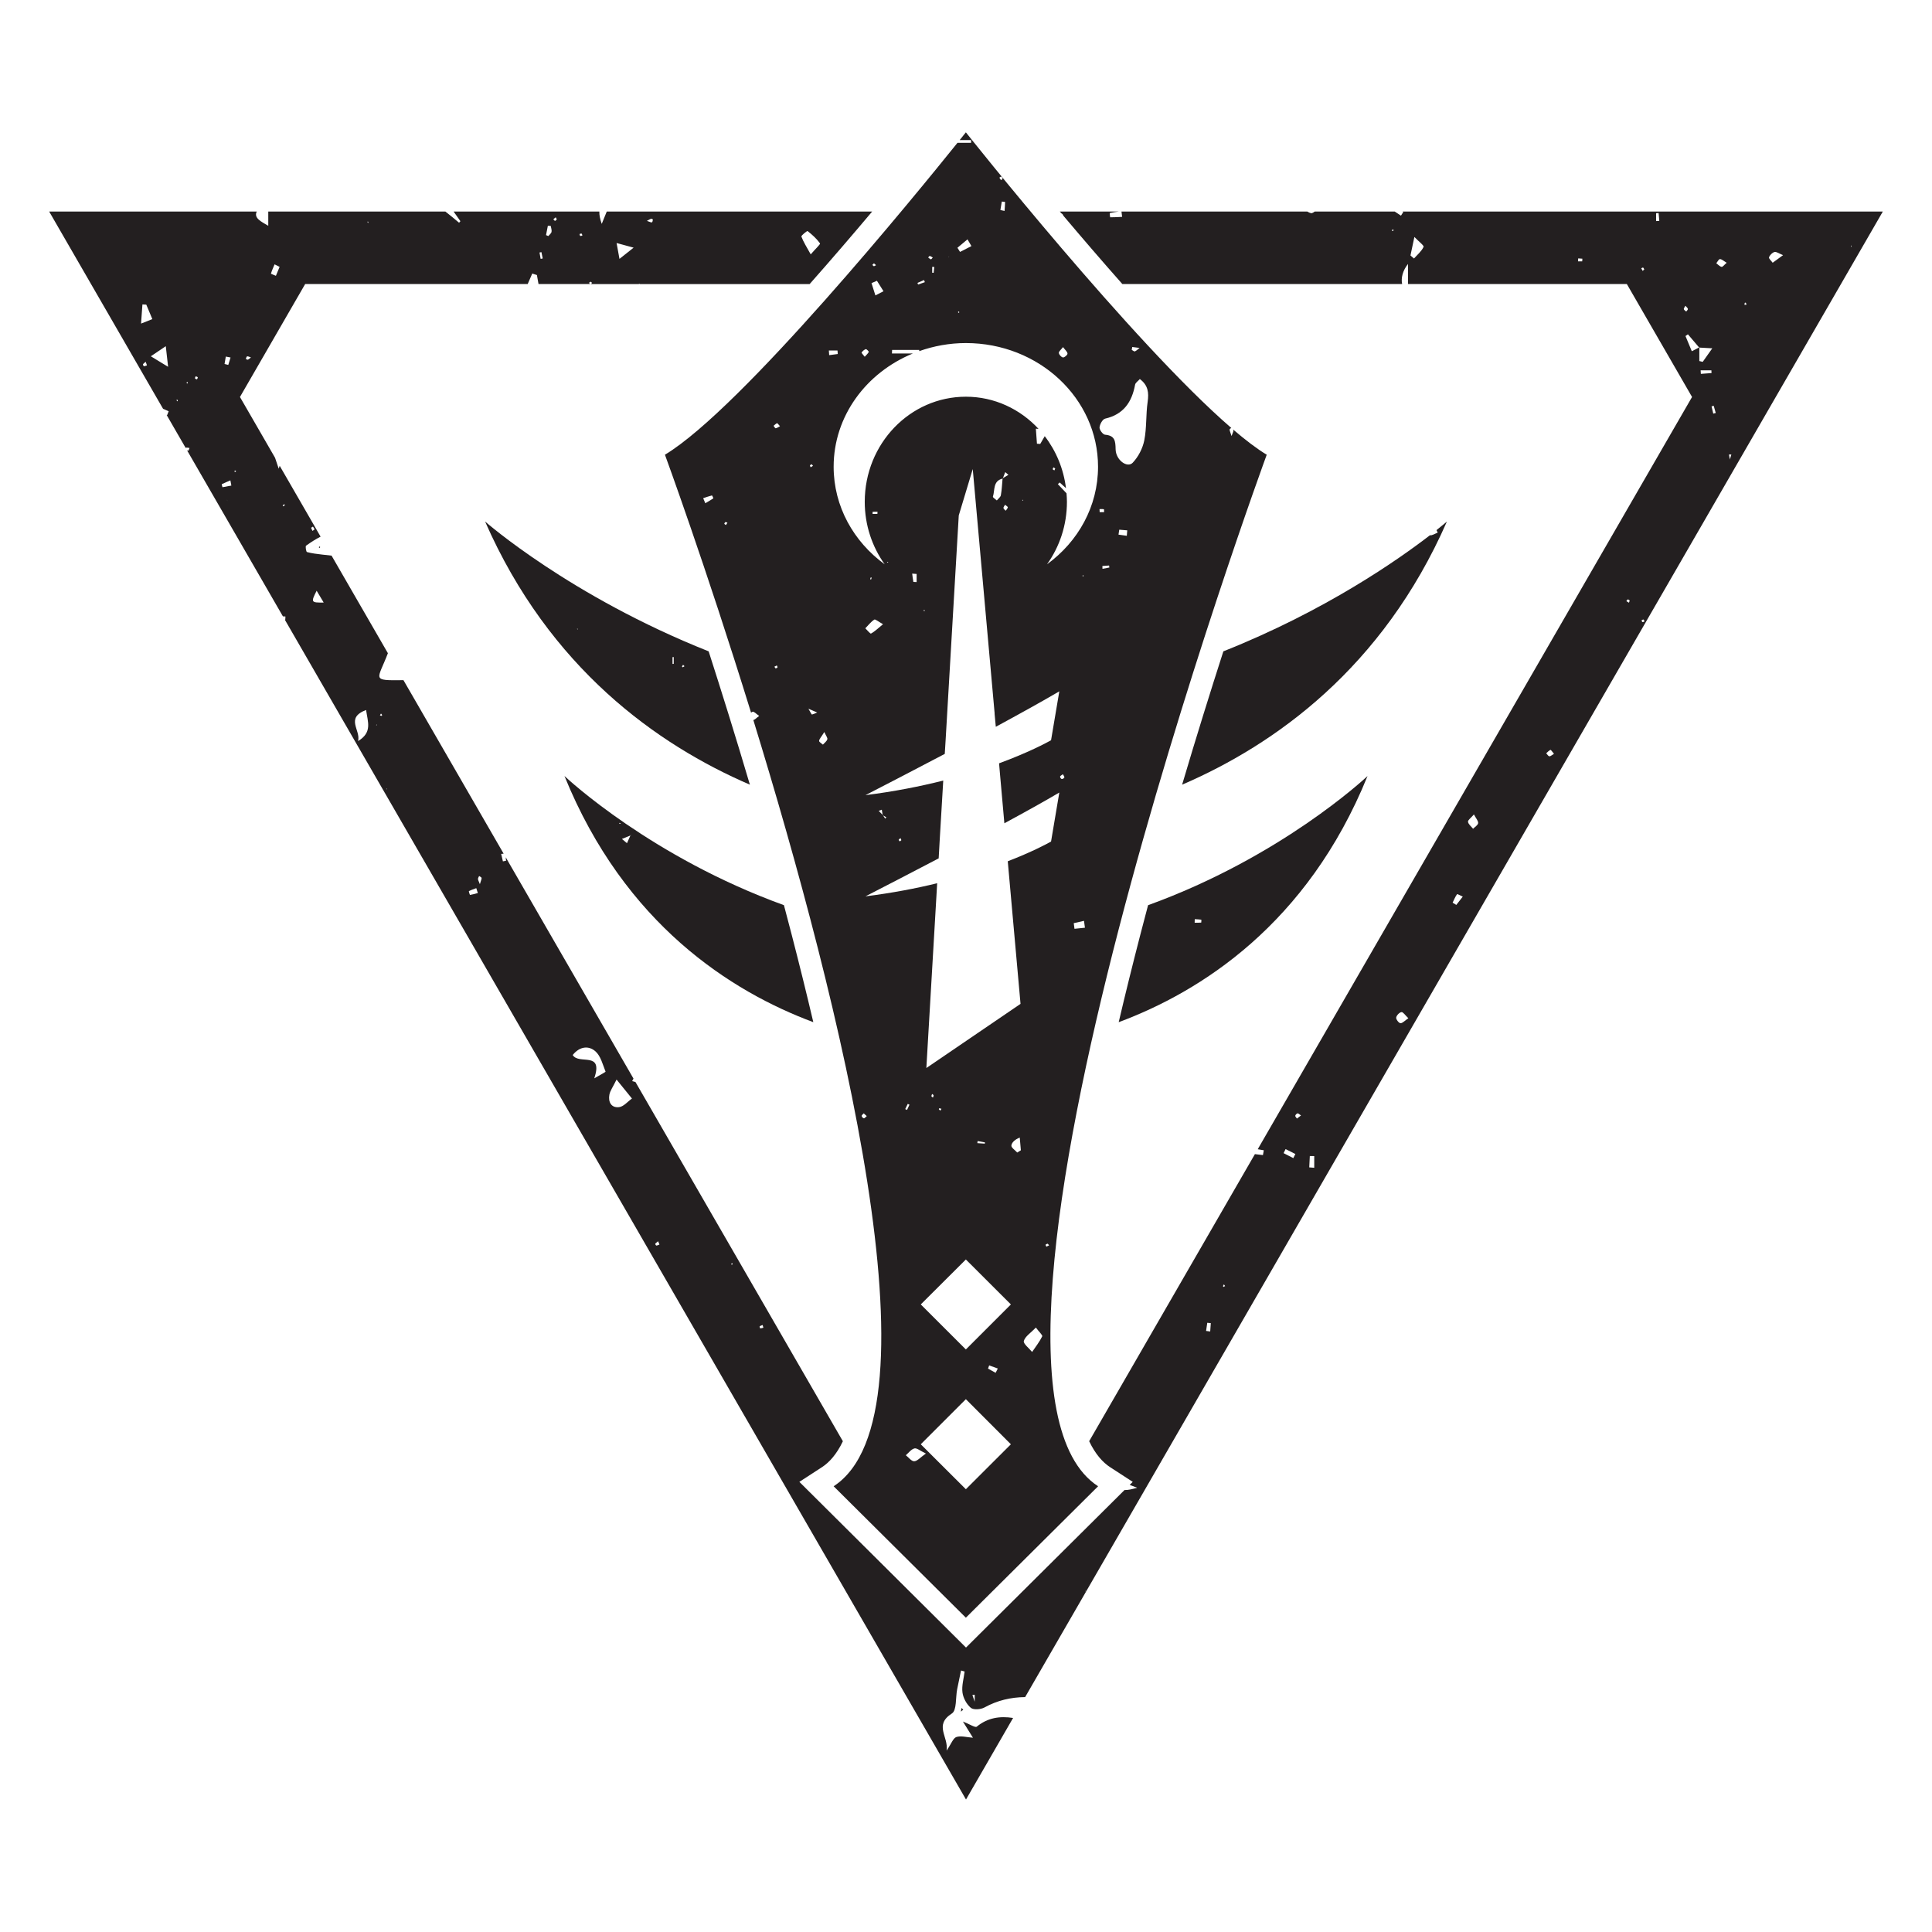 <?xml version="1.0" encoding="UTF-8" standalone="no"?>
<!-- Created with Inkscape (http://www.inkscape.org/) -->

<svg
   width="400pt"
   height="400pt"
   viewBox="0 0 141.111 141.111"
   version="1.1"
   id="svg1"
   inkscape:version="1.3.2 (091e20e, 2023-11-25)"
   sodipodi:docname="hand-of-the-archon.svg"
   xmlns:inkscape="http://www.inkscape.org/namespaces/inkscape"
   xmlns:sodipodi="http://sodipodi.sourceforge.net/DTD/sodipodi-0.dtd"
   xmlns="http://www.w3.org/2000/svg"
   xmlns:svg="http://www.w3.org/2000/svg">
  <sodipodi:namedview
     id="namedview1"
     pagecolor="#ffffff"
     bordercolor="#666666"
     borderopacity="1.0"
     inkscape:showpageshadow="2"
     inkscape:pageopacity="0.0"
     inkscape:pagecheckerboard="0"
     inkscape:deskcolor="#d1d1d1"
     inkscape:document-units="mm"
     inkscape:zoom="0.2102413"
     inkscape:cx="392.40625"
     inkscape:cy="558.88162"
     inkscape:window-width="1512"
     inkscape:window-height="916"
     inkscape:window-x="0"
     inkscape:window-y="38"
     inkscape:window-maximized="1"
     inkscape:current-layer="layer1" />
  <defs
     id="defs1">
    <clipPath
       clipPathUnits="userSpaceOnUse"
       id="clipPath37">
      <path
         d="M 0,0 H 609.449 V 793.701 H 0 Z"
         transform="translate(-342.419,-451.987)"
         id="path37" />
    </clipPath>
    <clipPath
       clipPathUnits="userSpaceOnUse"
       id="clipPath39">
      <path
         d="M 0,0 H 609.449 V 793.701 H 0 Z"
         transform="translate(-349.47,-476.937)"
         id="path39" />
    </clipPath>
    <clipPath
       clipPathUnits="userSpaceOnUse"
       id="clipPath41">
      <path
         d="M 0,0 H 609.449 V 793.701 H 0 Z"
         transform="translate(-359.647,-550.797)"
         id="path41" />
    </clipPath>
    <clipPath
       clipPathUnits="userSpaceOnUse"
       id="clipPath43">
      <path
         d="M 0,0 H 609.449 V 793.701 H 0 Z"
         transform="translate(-303.659,-285.014)"
         id="path43" />
    </clipPath>
    <clipPath
       clipPathUnits="userSpaceOnUse"
       id="clipPath45">
      <path
         d="M 0,0 H 609.449 V 793.701 H 0 Z"
         transform="translate(-170.929,-525.961)"
         id="path45" />
    </clipPath>
    <clipPath
       clipPathUnits="userSpaceOnUse"
       id="clipPath47">
      <path
         d="M 0,0 H 609.449 V 793.701 H 0 Z"
         transform="translate(-306.941,-281.905)"
         id="path47" />
    </clipPath>
    <clipPath
       clipPathUnits="userSpaceOnUse"
       id="clipPath49">
      <path
         d="M 0,0 H 609.449 V 793.701 H 0 Z"
         transform="translate(-259.979,-476.937)"
         id="path49" />
    </clipPath>
    <clipPath
       clipPathUnits="userSpaceOnUse"
       id="clipPath51">
      <path
         d="M 0,0 H 609.449 V 793.701 H 0 Z"
         transform="translate(-268.635,-445.877)"
         id="path51" />
    </clipPath>
  </defs>
  <g
     inkscape:label="Layer 1"
     inkscape:groupmode="layer"
     id="layer1">
    <g
       id="g1"
       transform="translate(-33.936,-77.369)">
      <path
         id="path36"
         d="m 0,0 c -0.539,-2.037 -1.08,-4.073 -1.605,-6.11 -1.62,-6.264 -3.116,-12.313 -4.474,-18.098 16.91,6.295 39.021,20.228 51.488,50.932 C 44.699,26.061 27.325,9.891 0,0 m 10.995,-3.6 c -0.45,-0.04 -0.903,-0.028 -1.356,-0.028 0.006,0.246 0.013,0.492 0.019,0.737 0.455,-0.026 0.911,-0.042 1.361,-0.106 0.022,-0.003 0.004,-0.6 -0.024,-0.603"
         style="fill:#231f20;fill-opacity:1;fill-rule:nonzero;stroke:none"
         transform="matrix(0.353,0,0,-0.353,117.79,143.483)"
         clip-path="url(#clipPath37)" />
      <path
         id="path38"
         d="m 0,0 c 19.178,8.271 41.474,24.116 54.79,54.451 0,0 -0.747,-0.655 -2.16,-1.78 0.085,-0.174 0.17,-0.348 0.256,-0.521 -0.542,-0.193 -1.17,-0.631 -1.612,-0.541 C 44.802,46.616 29.69,35.992 8.532,27.588 5.832,19.194 2.916,9.859 0,0"
         style="fill:#231f20;fill-opacity:1;fill-rule:nonzero;stroke:none"
         transform="matrix(0.353,0,0,-0.353,120.277,134.681)"
         clip-path="url(#clipPath39)" />
      <path
         id="path40"
         d="m 0,0 c -20.45,17.658 -54.915,61.163 -54.915,61.163 0,0 -0.463,-0.583 -1.283,-1.606 h 2.367 c 0,-0.188 0,-0.376 0,-0.564 h -2.82 C -64.97,48.639 -101.332,3.978 -117.18,-5.542 c 0,0 8.339,-22.7 17.819,-53.367 0.104,0.084 0.214,0.152 0.333,0.191 0.267,0.087 0.74,-0.456 1.348,-0.872 -0.525,-0.376 -0.874,-0.77 -1.207,-0.862 17.903,-58.188 39.418,-143.713 16.612,-158.525 l 27.36,-27.195 27.36,27.195 C -62.7,-196.162 7.335,-5.542 7.335,-5.542 5.313,-4.327 2.944,-2.516 0.354,-0.301 0.393,-0.383 0.435,-0.464 0.438,-0.547 0.448,-0.775 0.294,-1.01 0.055,-1.678 -0.23,-0.745 -0.385,-0.501 -0.339,-0.306 -0.31,-0.184 -0.15,-0.093 0,0 m -108.825,-15.58 c -0.148,0.348 -0.296,0.696 -0.443,1.044 0.601,0.2 1.199,0.416 1.813,0.57 0.046,0.012 0.319,-0.583 0.288,-0.605 -0.534,-0.363 -1.1,-0.681 -1.658,-1.009 m 4.26,-4.513 c -0.115,0.094 -0.291,0.172 -0.325,0.29 -0.024,0.085 0.143,0.224 0.229,0.345 0.139,-0.047 0.279,-0.095 0.42,-0.143 -0.108,-0.164 -0.216,-0.328 -0.324,-0.492 M -20.49,16.75 c 0.507,-0.066 1.014,-0.132 1.521,-0.198 -0.321,-0.247 -0.616,-0.553 -0.976,-0.71 -0.145,-0.063 -0.432,0.2 -0.654,0.315 0.036,0.198 0.073,0.396 0.109,0.593 m -14.324,-0.024 c 0.441,-0.598 0.918,-0.968 0.926,-1.348 0.006,-0.279 -0.63,-0.823 -0.931,-0.79 -0.335,0.036 -0.817,0.567 -0.857,0.925 -0.035,0.311 0.459,0.681 0.862,1.213 m -12.753,35.268 c 0.109,-0.028 0.167,-0.252 0.272,-0.432 -0.109,-0.094 -0.228,-0.195 -0.346,-0.296 -0.114,0.173 -0.228,0.347 -0.342,0.521 0.141,0.077 0.303,0.236 0.416,0.207 m 0.768,-5.23 c -0.019,-0.622 -0.064,-1.244 -0.106,-1.866 -0.289,0.063 -0.578,0.126 -0.867,0.19 0.098,0.587 0.196,1.173 0.293,1.754 0.386,-0.043 0.681,-0.065 0.68,-0.078 m -7.78,-7.744 c 0.272,-0.464 0.544,-0.929 0.816,-1.393 -0.786,-0.402 -1.572,-0.804 -2.358,-1.206 -0.179,0.287 -0.359,0.574 -0.538,0.86 0.693,0.58 1.387,1.159 2.08,1.739 m -1.704,-15.115 c -0.026,-0.049 -0.124,-0.062 -0.19,-0.09 -0.022,0.068 -0.078,0.153 -0.056,0.2 0.024,0.048 0.124,0.059 0.191,0.087 0.021,-0.067 0.078,-0.153 0.055,-0.197 m -2.124,11.574 0.031,-0.031 c -0.104,-0.046 -0.209,-0.091 -0.214,-0.093 0.001,0.001 0.092,0.063 0.183,0.124 m -3.985,0.106 c 0.218,-0.052 0.412,-0.205 0.632,-0.328 -0.171,-0.174 -0.325,-0.398 -0.382,-0.376 -0.209,0.082 -0.386,0.246 -0.575,0.379 0.11,0.115 0.246,0.343 0.325,0.325 m 0.949,-2.275 c -0.047,-0.403 -0.094,-0.806 -0.141,-1.21 -0.098,0.003 -0.196,0.006 -0.295,0.009 v 1.222 c 0.145,-0.007 0.29,-0.014 0.436,-0.021 m -2.128,-2.71 c 0.057,-0.144 0.114,-0.288 0.171,-0.433 -0.465,-0.166 -0.931,-0.332 -1.396,-0.497 -0.044,0.112 -0.089,0.225 -0.134,0.338 0.453,0.198 0.906,0.395 1.359,0.592 m -10.363,3.434 c 0.165,-0.064 0.287,-0.235 0.426,-0.363 -0.143,-0.076 -0.286,-0.152 -0.432,-0.224 -0.11,0.093 -0.218,0.183 -0.327,0.273 0.114,0.112 0.273,0.338 0.333,0.314 m 0.62,-3.584 c 0.453,-0.721 0.905,-1.443 1.358,-2.165 -0.559,-0.287 -1.118,-0.575 -1.677,-0.862 -0.268,0.847 -0.535,1.694 -0.803,2.541 0.374,0.162 0.748,0.324 1.122,0.486 M -75.62,16.306 c 0.138,0.045 0.654,-0.481 0.611,-0.576 -0.146,-0.329 -0.461,-0.584 -0.834,-1.004 -0.316,0.417 -0.701,0.8 -0.648,0.876 0.211,0.3 0.531,0.593 0.871,0.704 M -86.813,-7.512 c 0.092,-0.113 0.178,-0.219 0.265,-0.326 -0.159,-0.1 -0.318,-0.2 -0.477,-0.3 -0.053,0.134 -0.172,0.289 -0.139,0.395 0.032,0.102 0.223,0.153 0.351,0.231 m -7.472,-42.253 c -0.085,0.119 -0.169,0.239 -0.254,0.359 0.173,0.087 0.345,0.175 0.518,0.263 0.048,-0.143 0.165,-0.312 0.124,-0.42 -0.038,-0.1 -0.246,-0.135 -0.388,-0.202 m 0.02,49.698 c -0.13,-0.011 -0.29,0.328 -0.436,0.508 0.236,0.189 0.452,0.426 0.721,0.537 0.078,0.031 0.305,-0.304 0.606,-0.62 -0.372,-0.191 -0.623,-0.401 -0.891,-0.425 m 7.495,-59.228 c -0.073,-0.015 -0.231,0.37 -0.723,1.198 0.99,-0.427 1.405,-0.606 1.82,-0.785 -0.363,-0.148 -0.72,-0.331 -1.097,-0.413 m 2.276,-6.231 c -0.28,0.26 -0.804,0.539 -0.785,0.775 0.032,0.392 0.411,0.756 1.079,1.834 0.338,-0.772 0.707,-1.208 0.618,-1.509 -0.125,-0.42 -0.592,-0.738 -0.912,-1.1 m 1.23,81.551 h 1.787 c 0.02,-0.243 0.041,-0.486 0.061,-0.729 -0.594,-0.079 -1.188,-0.158 -1.781,-0.237 -0.023,0.322 -0.045,0.644 -0.067,0.966 m 7.24,-158.87 c -0.186,0.033 -0.447,0.313 -0.453,0.495 -0.006,0.172 0.275,0.353 0.43,0.531 0.179,-0.164 0.358,-0.327 0.625,-0.571 -0.251,-0.202 -0.454,-0.482 -0.602,-0.455 m 2.164,103.188 c 0.206,0.135 0.881,-0.447 1.804,-0.954 -1.07,-0.876 -1.717,-1.519 -2.485,-1.937 -0.151,-0.082 -0.774,0.704 -1.18,1.09 0.607,0.62 1.152,1.335 1.861,1.801 m -0.864,8.376 c 0.035,0.127 0.09,0.249 0.139,0.372 0.062,-0.029 0.182,-0.07 0.178,-0.084 -0.029,-0.129 -0.079,-0.252 -0.124,-0.377 -0.068,0.03 -0.196,0.078 -0.193,0.089 m 9.114,-182.527 c -0.567,-0.013 -1.151,0.8 -1.728,1.249 0.586,0.497 1.11,1.238 1.78,1.409 0.494,0.127 1.179,-0.49 2.371,-1.057 -1.174,-0.823 -1.79,-1.587 -2.423,-1.601 m -1.853,72.871 c 0.175,0.359 0.35,0.718 0.525,1.077 0.118,-0.057 0.236,-0.113 0.354,-0.169 -0.169,-0.362 -0.338,-0.723 -0.507,-1.085 -0.124,0.059 -0.248,0.118 -0.372,0.177 m 12.548,-78.655 -9.33,9.3 9.33,9.33 9.315,-9.33 z m 4.584,24.955 c 0.128,0.357 0.183,0.513 0.239,0.668 0.595,-0.216 1.19,-0.433 1.785,-0.649 -0.15,-0.296 -0.3,-0.592 -0.45,-0.887 -0.532,0.293 -1.064,0.587 -1.574,0.868 m -4.584,3.965 -9.33,9.315 9.33,9.3 9.315,-9.3 z m -7.12,52.383 c -0.021,0.143 0.079,0.304 0.134,0.481 0.117,-0.101 0.295,-0.183 0.306,-0.284 0.017,-0.145 -0.086,-0.305 -0.139,-0.459 -0.106,0.086 -0.286,0.162 -0.301,0.262 m 1.527,-2.679 c -0.021,0.027 0.076,0.207 0.103,0.203 0.148,-0.021 0.291,-0.076 0.436,-0.121 -0.073,-0.125 -0.146,-0.25 -0.219,-0.375 -0.11,0.095 -0.231,0.181 -0.32,0.293 m 7.964,-7.014 c 0.021,0.145 0.041,0.289 0.062,0.433 0.503,-0.092 1.006,-0.185 1.509,-0.277 -0.007,-0.087 -0.013,-0.174 -0.019,-0.262 -0.517,0.036 -1.035,0.071 -1.552,0.106 m 8.255,-1.948 c -0.433,0.487 -1.256,1.017 -1.208,1.45 0.075,0.657 0.753,1.247 1.73,1.655 0.078,-0.879 0.155,-1.758 0.232,-2.636 -0.251,-0.156 -0.502,-0.313 -0.754,-0.469 m 3.082,-41.261 c -0.618,0.769 -1.865,1.709 -1.712,2.267 0.258,0.945 1.4,1.649 2.486,2.784 0.675,-0.907 1.435,-1.583 1.316,-1.824 -0.565,-1.141 -1.371,-2.163 -2.09,-3.227 m 2.951,21.787 c -0.057,0.141 -0.196,0.326 -0.15,0.411 0.06,0.11 0.267,0.14 0.418,0.208 0.102,-0.117 0.2,-0.228 0.299,-0.34 -0.189,-0.093 -0.378,-0.186 -0.567,-0.279 m -9.564,97.397 0.63,-7.08 0.24,-2.715 c 4.275,2.31 8.235,4.515 11.37,6.36 l -1.71,-10.14 c -0.915,-0.51 -3.975,-2.16 -8.955,-4.08 l 2.64,-29.505 -19.485,-13.275 2.085,35.61 0.15,2.625 c -4.395,-1.08 -9.36,-2.025 -14.835,-2.715 3.465,1.785 9.03,4.65 15.15,7.86 l 0.165,2.925 0.03,0.555 0.75,12.615 c -4.71,-1.185 -10.095,-2.265 -16.095,-3.015 3.69,1.905 9.81,5.055 16.41,8.535 l 0.18,2.925 2.715,46.41 2.895,9.6 4.53,-50.595 h -0.015 l 0.255,-2.73 c 4.935,2.67 9.585,5.25 13.14,7.335 l -1.71,-10.125 c -1.02,-0.57 -4.725,-2.55 -10.755,-4.77 z m -24.278,-8.095 c 0.015,-0.023 0.031,-0.047 0.046,-0.07 0.231,-0.135 0.461,-0.269 0.692,-0.404 -0.083,-0.088 -0.166,-0.177 -0.249,-0.265 -0.148,0.223 -0.295,0.446 -0.443,0.669 -0.024,0.014 -0.049,0.029 -0.074,0.043 v 0 c -0.003,0.022 -0.007,0.044 -0.011,0.066 -0.269,0.276 -0.539,0.551 -0.809,0.827 0.212,0.081 0.424,0.162 0.636,0.243 0.058,-0.357 0.116,-0.713 0.173,-1.07 0.013,-0.013 0.026,-0.026 0.039,-0.039 l -0.014,-0.013 c 0.007,0.007 0.014,0.013 0.014,0.013 m 3.279,-5.125 c 0.085,0.143 0.25,0.238 0.384,0.352 0.059,-0.137 0.118,-0.274 0.174,-0.412 -0.106,-0.092 -0.21,-0.181 -0.313,-0.271 -0.088,0.114 -0.272,0.286 -0.245,0.331 m -2.411,57.537 c 0.084,-0.026 0.169,-0.052 0.291,-0.09 -0.107,-0.043 -0.168,-0.067 -0.229,-0.092 -0.021,0.061 -0.042,0.121 -0.062,0.182 m 5.206,-2.456 c 0.307,-0.023 0.613,-0.046 0.92,-0.069 v -1.68 c -0.382,0.025 -0.672,0.011 -0.679,0.049 -0.102,0.563 -0.167,1.132 -0.241,1.7 m 2.364,-7.582 c 0.057,0.019 0.132,0.069 0.168,0.05 0.043,-0.023 0.052,-0.108 0.075,-0.165 -0.056,-0.019 -0.13,-0.069 -0.166,-0.049 -0.043,0.024 -0.053,0.107 -0.077,0.164 m 16.41,27.336 c -0.01,-0.027 -0.02,-0.053 -0.03,-0.079 -0.017,-0.004 -0.027,-0.012 -0.043,-0.016 -0.105,-1.149 -0.152,-2.309 -0.354,-3.44 -0.071,-0.397 -0.543,-0.721 -0.831,-1.078 -0.287,0.265 -0.863,0.622 -0.813,0.778 0.438,1.359 -0.029,3.249 1.998,3.74 10e-4,0.018 0.002,0.035 0.004,0.053 0.023,0.014 0.046,0.028 0.069,0.042 0.159,0.413 0.318,0.827 0.477,1.241 0.221,-0.185 0.441,-0.37 0.662,-0.556 -0.38,-0.228 -0.759,-0.457 -1.139,-0.685 m 1.015,-6.037 c -0.046,-0.253 -0.278,-0.472 -0.434,-0.705 -0.166,0.181 -0.422,0.341 -0.47,0.549 -0.038,0.168 0.177,0.393 0.329,0.688 0.26,-0.23 0.597,-0.414 0.575,-0.532 m 2.978,1.478 0.202,0.097 v -0.196 z m 8.176,-57.693 c -0.151,0.026 -0.376,0.353 -0.345,0.502 0.033,0.166 0.319,0.28 0.586,0.487 0.139,-0.287 0.351,-0.524 0.301,-0.675 -0.053,-0.158 -0.374,-0.343 -0.542,-0.314 m 2.638,-30.99 c -0.051,0.388 -0.101,0.775 -0.152,1.163 0.707,0.16 1.413,0.32 2.12,0.48 0.065,-0.474 0.13,-0.948 0.195,-1.422 -0.721,-0.074 -1.442,-0.147 -2.163,-0.221 m 1.672,73.05 c 0.007,0.049 0.077,0.09 0.119,0.134 0.026,-0.056 0.053,-0.113 0.08,-0.169 -0.042,-0.045 -0.084,-0.089 -0.127,-0.134 -0.026,0.057 -0.079,0.117 -0.072,0.169 m -7.359,2.362 c 2.595,3.615 4.125,8.085 4.125,12.93 0,0.595 -0.041,1.18 -0.086,1.762 -0.598,0.633 -1.196,1.266 -1.794,1.899 0.128,0.115 0.256,0.229 0.384,0.344 0.433,-0.393 0.867,-0.787 1.3,-1.18 -0.505,4.039 -2.063,7.729 -4.395,10.757 -0.343,-0.589 -0.642,-1.103 -0.935,-1.605 -0.226,0.015 -0.451,0.031 -0.677,0.047 -0.076,1.037 -0.152,2.073 -0.228,3.11 0.182,-0.011 0.365,-0.023 0.552,-0.034 -3.802,4.094 -9.125,6.65 -15.031,6.65 -11.565,0 -20.925,-9.735 -20.925,-21.75 0,-4.845 1.545,-9.315 4.125,-12.93 -6.42,4.68 -10.56,11.97 -10.56,20.19 0,10.477 6.744,19.473 16.385,23.431 h -4.324 c 0.013,0.247 0.025,0.494 0.038,0.741 h 5.611 c -0.001,-0.084 -0.001,-0.168 -0.001,-0.252 3.005,1.062 6.249,1.67 9.651,1.67 15.12,0 27.345,-11.46 27.345,-25.59 0,-8.22 -4.125,-15.51 -10.56,-20.19 m 1.192,19.674 c -0.032,0.105 0.091,0.258 0.146,0.389 0.117,-0.075 0.235,-0.151 0.36,-0.232 -0.055,-0.133 -0.111,-0.266 -0.166,-0.399 -0.12,0.078 -0.307,0.136 -0.34,0.242 m -37.273,-8.813 c 0.337,0.024 0.677,0.019 1.016,0.019 -0.01,-0.151 -0.019,-0.301 -0.029,-0.452 h -0.996 c 0.002,0.151 -0.005,0.432 0.009,0.433 m 46.947,0.564 c 0.303,0 0.612,0.031 0.903,-0.029 0.053,-0.01 0.03,-0.39 0.043,-0.599 h -0.915 c -0.01,0.209 -0.021,0.418 -0.031,0.628 m 0.614,-12.356 c -0.005,0.196 -0.011,0.391 -0.017,0.586 0.461,0.034 0.921,0.067 1.382,0.099 0.018,-0.137 0.037,-0.275 0.056,-0.412 -0.474,-0.091 -0.947,-0.182 -1.421,-0.273 m 5.033,6.835 c -0.573,0.08 -1.145,0.16 -1.718,0.24 0.052,0.34 0.104,0.681 0.155,1.022 0.552,-0.045 1.104,-0.09 1.656,-0.135 -0.031,-0.375 -0.062,-0.751 -0.093,-1.127 m 4.31,27.709 c -0.379,-2.638 -0.178,-5.371 -0.696,-7.971 -0.329,-1.652 -1.232,-3.4 -2.39,-4.618 -1.112,-1.169 -3.498,0.53 -3.539,2.782 -0.032,1.744 -0.151,2.835 -2.188,3.013 -0.45,0.039 -1.179,1.015 -1.14,1.507 0.054,0.656 0.634,1.697 1.161,1.818 3.805,0.873 5.533,3.422 6.196,7.023 0.076,0.415 0.614,0.746 0.984,1.169 1.732,-1.299 1.884,-2.836 1.612,-4.723"
         style="fill:#231f20;fill-opacity:1;fill-rule:nonzero;stroke:none"
         transform="matrix(0.353,0,0,-0.353,123.867,108.625)"
         clip-path="url(#clipPath41)" />
      <path
         id="path42"
         d="M 0,0 C 0.247,0.207 0.369,0.31 0.492,0.413 0.373,0.531 0.254,0.649 0.136,0.767 0.098,0.554 0.06,0.341 0,0"
         style="fill:#231f20;fill-opacity:1;fill-rule:nonzero;stroke:none"
         transform="matrix(0.353,0,0,-0.353,104.116,202.387)"
         clip-path="url(#clipPath43)" />
      <path
         id="path44"
         d="M 0,0 C 0.03,0.067 0.097,0.145 0.08,0.196 0.064,0.244 -0.04,0.263 -0.105,0.294 -0.136,0.227 -0.202,0.149 -0.186,0.097 -0.171,0.05 -0.066,0.031 0,0"
         style="fill:#231f20;fill-opacity:1;fill-rule:nonzero;stroke:none"
         transform="matrix(0.353,0,0,-0.353,57.292,117.387)"
         clip-path="url(#clipPath45)" />
      <path
         id="path46"
         d="m 0,0 c -0.306,-0.251 -1.447,0.517 -2.855,1.069 0.837,-1.353 1.344,-2.173 2.074,-3.352 -1.319,0.092 -2.49,0.462 -3.427,0.143 -0.676,-0.23 -1.04,-1.376 -2.021,-2.812 0.441,2.901 -2.691,5.257 1.106,7.697 1.008,0.647 0.739,3.269 1.073,4.981 0.254,1.302 0.535,2.599 0.804,3.898 0.248,-0.069 0.496,-0.138 0.745,-0.207 C -2.679,9.965 -3.133,8.477 -2.947,7.073 -2.796,5.933 -2.094,4.636 -1.221,3.905 -0.664,3.44 0.83,3.554 1.595,3.973 4.288,5.448 7.031,6.089 10.02,6.123 L 187.481,313.494 H 125.857 88.11 c 0.051,-0.032 0.102,-0.064 0.153,-0.097 -0.161,-0.251 -0.322,-0.501 -0.483,-0.752 -0.427,0.283 -0.854,0.566 -1.281,0.849 H 69.932 c -0.272,-0.213 -0.581,-0.374 -0.759,-0.336 -0.24,0.051 -0.51,0.181 -0.766,0.336 H 29.954 c 0.043,-0.366 0.087,-0.732 0.131,-1.098 -0.825,-0.043 -1.65,-0.096 -2.474,-0.089 -0.028,10e-4 -0.109,0.874 -0.067,0.883 0.602,0.129 1.213,0.218 1.824,0.304 H 17.202 c 0.099,-0.117 0.206,-0.242 0.305,-0.36 0.208,-0.1 0.335,-0.261 0.408,-0.481 3.781,-4.479 7.934,-9.317 12.221,-14.159 h 57.887 c -0.26,1.223 0.103,2.766 1.21,4.156 v -4.156 h 45.285 L 148.009,275.128 58.143,119.476 c 0.42,-0.072 0.84,-0.143 1.26,-0.214 -0.06,-0.331 -0.12,-0.663 -0.18,-0.994 -0.554,0.066 -1.108,0.133 -1.663,0.199 L 23.267,59.069 c 1.313,-2.753 2.849,-4.409 4.339,-5.377 l 4.676,-3.036 -0.63,-0.626 c 0.483,-0.186 0.986,-0.381 1.545,-0.596 -1.001,-0.28 -1.886,-0.501 -2.617,-0.47 L 28.328,46.726 0.956,19.524 l -3.173,-3.153 -3.172,3.154 -27.356,27.202 -3.952,3.929 4.673,3.036 c 1.487,0.966 3.02,2.619 4.331,5.365 l -42.916,74.332 c -0.207,0.053 -0.428,0.113 -0.687,0.183 0.104,0.177 0.19,0.353 0.28,0.522 l -26.431,45.78 c 0.021,-0.235 0.041,-0.469 0.062,-0.704 -0.217,-0.042 -0.434,-0.083 -0.65,-0.126 -0.121,0.514 -0.241,1.027 -0.361,1.54 0.17,0.017 0.34,0.034 0.51,0.051 l -20.726,35.897 c -6.807,-0.086 -5.345,-0.004 -3.22,5.579 l -11.657,20.19 c -0.635,0.062 -1.269,0.138 -1.901,0.213 -1.07,0.126 -2.15,0.243 -3.181,0.527 -0.186,0.051 -0.371,1.187 -0.19,1.318 0.953,0.692 1.957,1.333 3.003,1.871 l -8.464,14.661 c -0.068,-0.195 -0.137,-0.383 -0.201,-0.604 -0.306,0.916 -0.546,1.634 -0.755,2.258 l -7.264,12.583 13.492,23.366 h 46.042 c 0.335,0.771 0.641,1.475 0.946,2.177 0.321,-0.105 0.643,-0.21 0.964,-0.314 0.109,-0.61 0.217,-1.22 0.332,-1.863 h 10.734 c -0.102,0.028 -0.2,0.162 -0.3,0.25 0.109,0.084 0.219,0.168 0.328,0.252 0.109,-0.088 0.217,-0.176 0.326,-0.264 -0.1,-0.083 -0.201,-0.215 -0.297,-0.238 h 9.945 c 0.052,0.033 0.103,0.066 0.146,0.057 0.026,-0.005 0.049,-0.03 0.071,-0.057 h 35.145 c 4.552,5.142 8.969,10.295 12.933,15 h -54.916 c -0.346,-0.853 -0.687,-1.694 -1.035,-2.551 -0.36,1.022 -0.521,1.842 -0.494,2.551 h -30.152 c 0.467,-0.664 0.934,-1.327 1.401,-1.991 -0.091,-0.106 -0.182,-0.211 -0.273,-0.317 -0.909,0.795 -1.882,1.54 -2.824,2.308 h -20.362 -16.295 v -2.945 c -1.497,0.876 -3.033,1.615 -2.384,2.945 h -42.945 l 23.562,-40.809 c 0.386,-0.169 0.773,-0.339 1.159,-0.508 -0.106,-0.271 -0.213,-0.541 -0.32,-0.811 -0.033,0.012 -0.066,0.024 -0.098,0.036 l 3.942,-6.828 c 0.016,0.035 0.035,0.061 0.057,0.065 0.218,0.04 0.455,-0.029 0.725,-0.06 -0.105,-0.26 -0.171,-0.55 -0.231,-0.549 -0.089,0.002 -0.177,0.026 -0.266,0.05 l 2.282,-3.952 17.544,-30.387 c 0.175,-0.01 0.35,-0.019 0.526,-0.029 -0.012,-0.22 -0.025,-0.44 -0.037,-0.66 h -0.092 L -33.028,38.297 -2.216,-15.07 7.527,1.807 C 4.782,2.232 2.267,1.858 0,0 m 86.023,309.465 c -0.048,0.053 -0.099,0.109 -0.15,0.165 0.104,0.059 0.209,0.119 0.313,0.178 0.02,-0.077 0.075,-0.169 0.05,-0.227 -0.023,-0.055 -0.13,-0.074 -0.213,-0.116 m 4.453,-5.686 c -0.243,0.21 -0.486,0.419 -0.729,0.629 0.224,1.058 0.449,2.117 0.811,3.829 0.885,-0.926 2.025,-1.776 1.9,-2.051 -0.416,-0.913 -1.286,-1.621 -1.982,-2.407 m 34.804,-0.586 h -0.868 c 0.013,0.203 0.026,0.405 0.039,0.608 0.289,-0.019 0.577,-0.038 0.866,-0.058 -0.012,-0.183 -0.025,-0.367 -0.037,-0.55 m 24.554,-23.28 c -0.017,0.244 -0.033,0.487 -0.05,0.731 h 2.229 c 0.009,-0.189 0.017,-0.379 0.025,-0.568 -0.735,-0.054 -1.469,-0.108 -2.204,-0.163 m 31.08,26.589 c 0.039,-0.06 0.107,-0.122 0.105,-0.18 -0.003,-0.057 -0.078,-0.111 -0.121,-0.166 0.005,0.115 0.01,0.231 0.016,0.346 m -15.846,-1.376 c 0.385,0.105 0.913,-0.309 1.775,-0.65 -1.26,-0.921 -1.706,-1.246 -2.152,-1.572 -0.273,0.383 -0.845,0.872 -0.754,1.124 0.164,0.46 0.669,0.971 1.131,1.098 m -6.158,-10.529 c 0.009,0.033 0.203,0.063 0.216,0.04 0.07,-0.124 0.11,-0.264 0.16,-0.4 -0.14,-0.02 -0.279,-0.039 -0.419,-0.059 0.011,0.14 0.007,0.285 0.043,0.419 m -2.766,-31.378 c -0.103,-0.334 -0.207,-0.667 -0.31,-1.001 0.006,-0.032 0.012,-0.063 0.018,-0.095 l -0.036,0.036 c 0.006,0.02 0.012,0.039 0.018,0.059 -0.064,0.336 -0.129,0.673 -0.193,1.009 0.168,-0.003 0.335,-0.005 0.503,-0.008 m -2.362,40.439 c 0.391,-0.01 0.772,-0.395 1.393,-0.759 -0.498,-0.422 -0.832,-0.897 -1.052,-0.849 -0.401,0.087 -0.736,0.484 -1.098,0.752 0.253,0.305 0.512,0.862 0.757,0.856 m -0.869,-31.841 c -0.172,-0.045 -0.343,-0.09 -0.514,-0.135 -0.118,0.501 -0.235,1.003 -0.353,1.504 0.149,0.039 0.298,0.079 0.447,0.118 0.14,-0.496 0.28,-0.992 0.42,-1.487 m -15.129,29.406 c -0.095,0.178 -0.19,0.356 -0.285,0.533 0.132,0.053 0.303,0.183 0.387,0.141 0.112,-0.057 0.158,-0.248 0.236,-0.388 -0.116,-0.098 -0.227,-0.192 -0.338,-0.286 m 2.786,10.298 v 1.63 c 0.173,0.014 0.346,0.028 0.52,0.042 0.047,-0.541 0.095,-1.083 0.142,-1.625 -0.221,-0.016 -0.442,-0.032 -0.662,-0.047 m 5.735,-18.217 c -0.044,0.154 0.169,0.382 0.329,0.698 0.245,-0.294 0.493,-0.464 0.518,-0.661 0.02,-0.163 -0.225,-0.358 -0.352,-0.538 -0.174,0.164 -0.438,0.303 -0.495,0.501 m 1.655,-8.709 c -0.269,0.647 -0.789,1.895 -1.309,3.143 0.169,0.117 0.337,0.234 0.506,0.351 0.772,-0.906 1.545,-1.812 2.317,-2.718 0.014,0.008 0.028,0.014 0.042,0.022 h 0.001 -0.001 v -0.044 c 0.894,-0.05 1.787,-0.1 2.68,-0.15 -0.66,-0.935 -1.32,-1.87 -1.98,-2.804 -0.233,0.057 -0.467,0.114 -0.7,0.171 v 2.783 c -0.008,0 -0.016,0.001 -0.024,0.001 -0.006,0.007 -0.012,0.014 -0.018,0.021 -0.616,-0.316 -1.225,-0.628 -1.514,-0.776 m -9.988,-55.524 c 0.104,-0.053 0.132,-0.257 0.192,-0.397 -0.144,-0.049 -0.315,-0.168 -0.426,-0.127 -0.093,0.035 -0.118,0.256 -0.173,0.394 0.139,0.05 0.317,0.177 0.407,0.13 m -3.246,4.169 c 0.098,0.027 0.251,-0.143 0.388,-0.231 -0.053,-0.148 -0.106,-0.298 -0.16,-0.448 -0.179,0.108 -0.359,0.217 -0.538,0.325 0.101,0.125 0.183,0.319 0.31,0.354 m -16.005,-31.129 c 0.084,0.037 0.392,-0.433 0.723,-0.814 -0.434,-0.247 -0.723,-0.547 -0.966,-0.514 -0.239,0.033 -0.431,0.405 -0.643,0.628 0.289,0.247 0.553,0.553 0.886,0.7 m -15.845,-13.358 c 0.439,-0.844 0.93,-1.358 0.873,-1.802 -0.055,-0.426 -0.676,-0.78 -1.048,-1.166 -0.375,0.476 -0.968,0.919 -1.05,1.442 -0.054,0.348 0.62,0.81 1.225,1.526 m -3.486,-16.5 c 0.055,0.076 0.769,-0.325 1.178,-0.505 -0.445,-0.572 -0.891,-1.144 -1.336,-1.716 -0.254,0.154 -0.509,0.309 -0.764,0.463 0.291,0.598 0.539,1.227 0.922,1.758 m -11.504,-24.4 c 0.337,0.045 0.775,-0.657 1.424,-1.268 -0.744,-0.501 -1.212,-1.056 -1.64,-1.027 -0.343,0.023 -0.935,0.806 -0.877,1.164 0.074,0.451 0.661,1.073 1.093,1.131 M 68.921,118.074 c 0.306,-0.005 0.612,-0.009 0.917,-0.013 v -2.419 c -0.343,0.028 -0.687,0.056 -1.031,0.084 0.038,0.783 0.076,1.565 0.114,2.348 m -2.532,8.832 c 0.139,0.038 0.357,-0.207 0.71,-0.437 -0.368,-0.281 -0.605,-0.462 -0.842,-0.643 -0.125,0.196 -0.369,0.409 -0.344,0.582 0.029,0.195 0.277,0.442 0.476,0.498 m -2.477,-7.396 c 0.674,-0.339 1.348,-0.679 2.022,-1.018 -0.142,-0.284 -0.284,-0.568 -0.426,-0.852 -0.672,0.344 -1.343,0.688 -2.014,1.032 0.139,0.279 0.279,0.559 0.418,0.838 M 51.149,91.516 c 0.08,-0.114 0.161,-0.228 0.241,-0.342 -0.108,-0.065 -0.216,-0.129 -0.324,-0.193 -0.037,0.066 -0.12,0.146 -0.105,0.196 0.039,0.121 0.122,0.227 0.188,0.339 m -3.444,-7.944 c 0.243,-0.022 0.486,-0.045 0.729,-0.067 -0.041,-0.578 -0.081,-1.157 -0.122,-1.735 -0.285,0.038 -0.57,0.076 -0.854,0.114 0.082,0.563 0.164,1.126 0.247,1.688 M 22.629,28.076 22.543,27.945 22.496,28.094 Z M -0.415,6.616 V 5.167 c 0.007,-0.02 0.014,-0.04 0.021,-0.06 L -0.415,5.088 v 0.079 c -0.159,0.459 -0.318,0.918 -0.477,1.377 0.159,0.024 0.318,0.048 0.477,0.072 m -136.93,241.688 c 0.119,-0.182 0.263,-0.355 0.335,-0.554 0.016,-0.044 -0.224,-0.181 -0.417,-0.329 -0.107,0.226 -0.235,0.419 -0.276,0.629 -0.011,0.059 0.232,0.168 0.358,0.254 m 102.352,61.154 c 0.954,-0.748 1.876,-1.581 2.578,-2.555 0.107,-0.148 -0.952,-1.137 -1.93,-2.267 -0.848,1.545 -1.515,2.567 -1.929,3.683 -0.077,0.208 1.189,1.211 1.281,1.139 m -32.37,2.535 c 0.106,0.027 0.364,-0.115 0.359,-0.154 -0.029,-0.208 -0.067,-0.511 -0.203,-0.579 -0.137,-0.069 -0.392,0.1 -1.038,0.307 0.467,0.234 0.664,0.371 0.882,0.426 m -3.624,-5.97 c -1.345,-1.067 -2.137,-1.695 -2.928,-2.323 -0.177,0.972 -0.355,1.945 -0.599,3.285 1.266,-0.345 1.97,-0.537 3.527,-0.962 m -10.759,2.898 c 0.087,-0.035 0.103,-0.249 0.155,-0.394 -0.151,-0.03 -0.327,-0.12 -0.437,-0.069 -0.093,0.043 -0.108,0.251 -0.158,0.387 0.149,0.032 0.322,0.123 0.44,0.076 m -5.355,3.389 c 0.07,-0.142 0.14,-0.284 0.214,-0.436 -0.12,-0.107 -0.245,-0.306 -0.36,-0.3 -0.122,0.006 -0.234,0.207 -0.35,0.323 0.166,0.138 0.331,0.276 0.496,0.413 m -1.633,-1.763 c 0.198,-0.008 0.396,-0.015 0.594,-0.023 0.067,-0.414 0.246,-0.851 0.167,-1.236 -0.065,-0.32 -0.432,-0.58 -0.665,-0.866 -0.158,0.066 -0.316,0.133 -0.473,0.199 0.125,0.642 0.251,1.284 0.377,1.926 m -1.329,-5.452 c 0.088,-0.437 0.177,-0.873 0.265,-1.31 -0.143,-0.027 -0.285,-0.055 -0.427,-0.082 -0.08,0.438 -0.16,0.876 -0.239,1.315 0.134,0.025 0.268,0.051 0.401,0.077 m -35.914,6.373 c 0.048,-0.096 0.097,-0.192 0.162,-0.322 -0.113,0.052 -0.217,0.069 -0.24,0.121 -0.021,0.046 0.049,0.133 0.078,0.201 m -19.299,-8.9 c 0.346,-0.172 0.693,-0.345 1.039,-0.518 -0.255,-0.617 -0.511,-1.235 -0.766,-1.852 -0.358,0.156 -1.039,0.408 -1.025,0.453 0.196,0.655 0.485,1.283 0.752,1.917 m -5.688,-19.041 c 0.168,0.055 0.403,-0.096 0.796,-0.215 -0.309,-0.237 -0.456,-0.408 -0.639,-0.469 -0.111,-0.037 -0.278,0.098 -0.42,0.156 0.085,0.185 0.132,0.484 0.263,0.528 m -21.655,10.747 c 0.266,-0.013 0.532,-0.026 0.798,-0.039 0.359,-0.86 0.718,-1.72 1.25,-2.994 -0.775,-0.309 -1.555,-0.62 -2.335,-0.931 0.096,1.321 0.191,2.643 0.287,3.964 m 0.316,-12.782 c -0.072,-0.001 -0.245,0.313 -0.202,0.391 0.094,0.174 0.295,0.29 0.556,0.523 0.123,-0.333 0.197,-0.534 0.271,-0.735 -0.208,-0.067 -0.416,-0.175 -0.625,-0.179 m 1.421,2.057 c 1.14,0.769 2.068,1.395 3.095,2.088 0.146,-1.298 0.293,-2.608 0.48,-4.266 -1.432,0.872 -2.48,1.511 -3.575,2.178 m 5.436,-9.325 c -0.042,0.102 -0.084,0.205 -0.126,0.307 0.067,0.007 0.134,0.014 0.201,0.021 0.025,-0.065 0.079,-0.136 0.067,-0.194 -0.01,-0.052 -0.092,-0.09 -0.142,-0.134 m 2.15,3.686 c -0.067,0.038 -0.134,0.076 -0.201,0.113 0.033,0.068 0.065,0.135 0.098,0.202 0.066,-0.036 0.173,-0.059 0.188,-0.11 0.015,-0.056 -0.053,-0.135 -0.085,-0.205 m 1.963,0.853 c -0.143,0.069 -0.362,0.105 -0.408,0.215 -0.044,0.104 0.091,0.284 0.149,0.432 0.146,-0.07 0.364,-0.106 0.416,-0.218 0.045,-0.099 -0.098,-0.283 -0.157,-0.429 m 5.966,4.723 c 0.327,-0.063 0.654,-0.127 0.981,-0.19 -0.156,-0.511 -0.313,-1.022 -0.469,-1.533 -0.257,0.064 -0.515,0.127 -0.773,0.191 0.087,0.511 0.174,1.021 0.261,1.532 m 0.371,-29.882 v 0 c 0,0 0,0 0,0 -0.017,0.025 -0.036,0.054 -0.057,0.086 -0.107,0.112 -0.214,0.224 -0.322,0.336 0.111,-0.11 0.221,-0.22 0.331,-0.329 v 0 c 0.018,-0.035 0.034,-0.066 0.048,-0.093 0.039,-0.059 0.058,-0.087 0,0 0.033,-0.063 0.048,-0.092 0,0 m -1.064,2.852 c -0.081,0.328 -0.179,0.61 -0.149,0.624 0.587,0.282 1.189,0.534 1.789,0.791 0.066,-0.358 0.133,-0.717 0.2,-1.075 -0.615,-0.114 -1.229,-0.227 -1.84,-0.34 m 2.752,3.206 c -0.071,-0.037 -0.167,-0.024 -0.254,-0.032 0.013,0.092 0.025,0.183 0.037,0.276 0.085,-0.017 0.169,-0.033 0.254,-0.05 -0.011,-0.067 -0.001,-0.175 -0.037,-0.194 m 9.837,-7.169 c -0.045,0.065 -0.137,0.178 -0.126,0.188 0.097,0.098 0.211,0.178 0.321,0.263 0.044,-0.066 0.088,-0.132 0.133,-0.198 -0.109,-0.085 -0.219,-0.169 -0.328,-0.253 m 6.897,-17.456 c 0.533,-0.892 0.942,-1.575 1.463,-2.446 -2.631,-0.029 -2.673,0.041 -1.463,2.446 m 8.573,-31.106 c 0.603,2.291 -2.716,4.748 1.657,6.436 0.361,-2.516 1.324,-4.642 -1.657,-6.436 m 3.738,3.298 0.104,0.156 0.067,-0.179 z m 1.144,1.918 c -0.124,0.014 -0.244,0.062 -0.365,0.099 0.071,0.12 0.142,0.241 0.225,0.38 0.087,-0.106 0.179,-0.192 0.229,-0.297 0.02,-0.04 -0.064,-0.185 -0.089,-0.182 m 1,-15.16 0.086,0.14 0.061,-0.154 z m 17.279,-21.893 c -0.039,-0.006 -0.282,0.764 -0.233,0.79 0.487,0.25 1.015,0.419 1.531,0.612 0.108,-0.337 0.216,-0.674 0.323,-1.011 -0.538,-0.143 -1.074,-0.304 -1.621,-0.391 m 2.042,2.224 c -0.242,0.638 -0.387,0.857 -0.39,1.079 -0.003,0.203 0.148,0.409 0.231,0.614 0.177,-0.127 0.45,-0.223 0.505,-0.39 0.057,-0.175 -0.095,-0.418 -0.346,-1.303 m 23.665,-40.173 c 1.931,5.73 -3.188,2.714 -4.458,4.828 1.467,1.833 3.32,1.964 4.685,0.773 1.103,-0.963 1.52,-2.737 2.109,-4.204 0.037,-0.094 -1.065,-0.645 -2.336,-1.397 m 5.138,-5.959 c -1.621,-0.195 -2.288,1.077 -2.009,2.575 0.155,0.829 0.727,1.581 1.484,3.131 1.449,-1.785 2.318,-2.855 3.186,-3.924 -0.883,-0.625 -1.716,-1.668 -2.661,-1.782 m 7.713,-28.642 c -0.077,-0.005 -0.273,0.314 -0.242,0.356 0.131,0.177 0.327,0.304 0.602,0.536 0.123,-0.298 0.201,-0.488 0.278,-0.677 -0.212,-0.079 -0.421,-0.198 -0.638,-0.215 m 15.591,-3.953 c -0.05,0.046 -0.1,0.093 -0.15,0.139 0.096,0.052 0.193,0.105 0.289,0.157 0.018,-0.069 0.068,-0.153 0.045,-0.204 -0.022,-0.048 -0.12,-0.063 -0.184,-0.092 m 5.903,-13.179 c -0.041,-0.001 -0.167,0.388 -0.122,0.422 0.174,0.13 0.401,0.19 0.608,0.275 0.044,-0.152 0.089,-0.306 0.162,-0.559 -0.219,-0.054 -0.433,-0.133 -0.648,-0.138"
         style="fill:#231f20;fill-opacity:1;fill-rule:nonzero;stroke:none"
         transform="matrix(0.353,0,0,-0.353,105.274,203.484)"
         clip-path="url(#clipPath47)" />
      <path
         id="path48"
         d="M 0,0 C -2.916,9.859 -5.833,19.194 -8.533,27.588 -37.201,38.975 -54.79,54.451 -54.79,54.451 -41.474,24.116 -19.179,8.271 0,0 m -13.827,24.799 c 0.102,-0.094 0.204,-0.188 0.305,-0.282 -0.121,-0.079 -0.238,-0.17 -0.369,-0.227 -0.029,-0.012 -0.17,0.126 -0.159,0.151 0.056,0.127 0.145,0.24 0.223,0.358 m -2.179,1.593 c 0.083,0.003 0.166,0.005 0.248,0.007 v -1.4 c -0.082,-10e-4 -0.165,-0.003 -0.248,-0.004 z m -19.661,5.699 -0.104,0.148 0.189,0.021 z"
         style="fill:#231f20;fill-opacity:1;fill-rule:nonzero;stroke:none"
         transform="matrix(0.353,0,0,-0.353,88.707,134.681)"
         clip-path="url(#clipPath49)" />
      <path
         id="path50"
         d="M 0,0 C -0.524,2.037 -1.065,4.073 -1.605,6.11 -28.93,16 -46.304,32.171 -47.014,32.834 -34.547,2.13 -12.436,-11.803 4.474,-18.099 3.117,-12.313 1.62,-6.264 0,0 m -35.599,22.936 c -0.053,0.022 -0.07,0.134 -0.102,0.207 0.111,-0.037 0.222,-0.074 0.368,-0.122 -0.12,-0.042 -0.211,-0.107 -0.266,-0.085 m 2.27,-2.393 c -0.013,-0.005 -0.026,-0.011 -0.039,-0.016 -0.238,-0.532 -0.477,-1.064 -0.715,-1.596 -0.347,0.294 -0.693,0.587 -1.04,0.881 0.585,0.238 1.17,0.477 1.755,0.715 0.005,0.013 0.011,0.025 0.017,0.038 l 0.022,-0.022 c 0,0 -0.022,0.022 -0.023,0.022 0.037,0.073 0.075,0.146 0.112,0.219 -0.03,-0.08 -0.06,-0.161 -0.089,-0.241"
         style="fill:#231f20;fill-opacity:1;fill-rule:nonzero;stroke:none"
         transform="matrix(0.353,0,0,-0.353,91.76,145.638)"
         clip-path="url(#clipPath51)" />
    </g>
  </g>
</svg>
